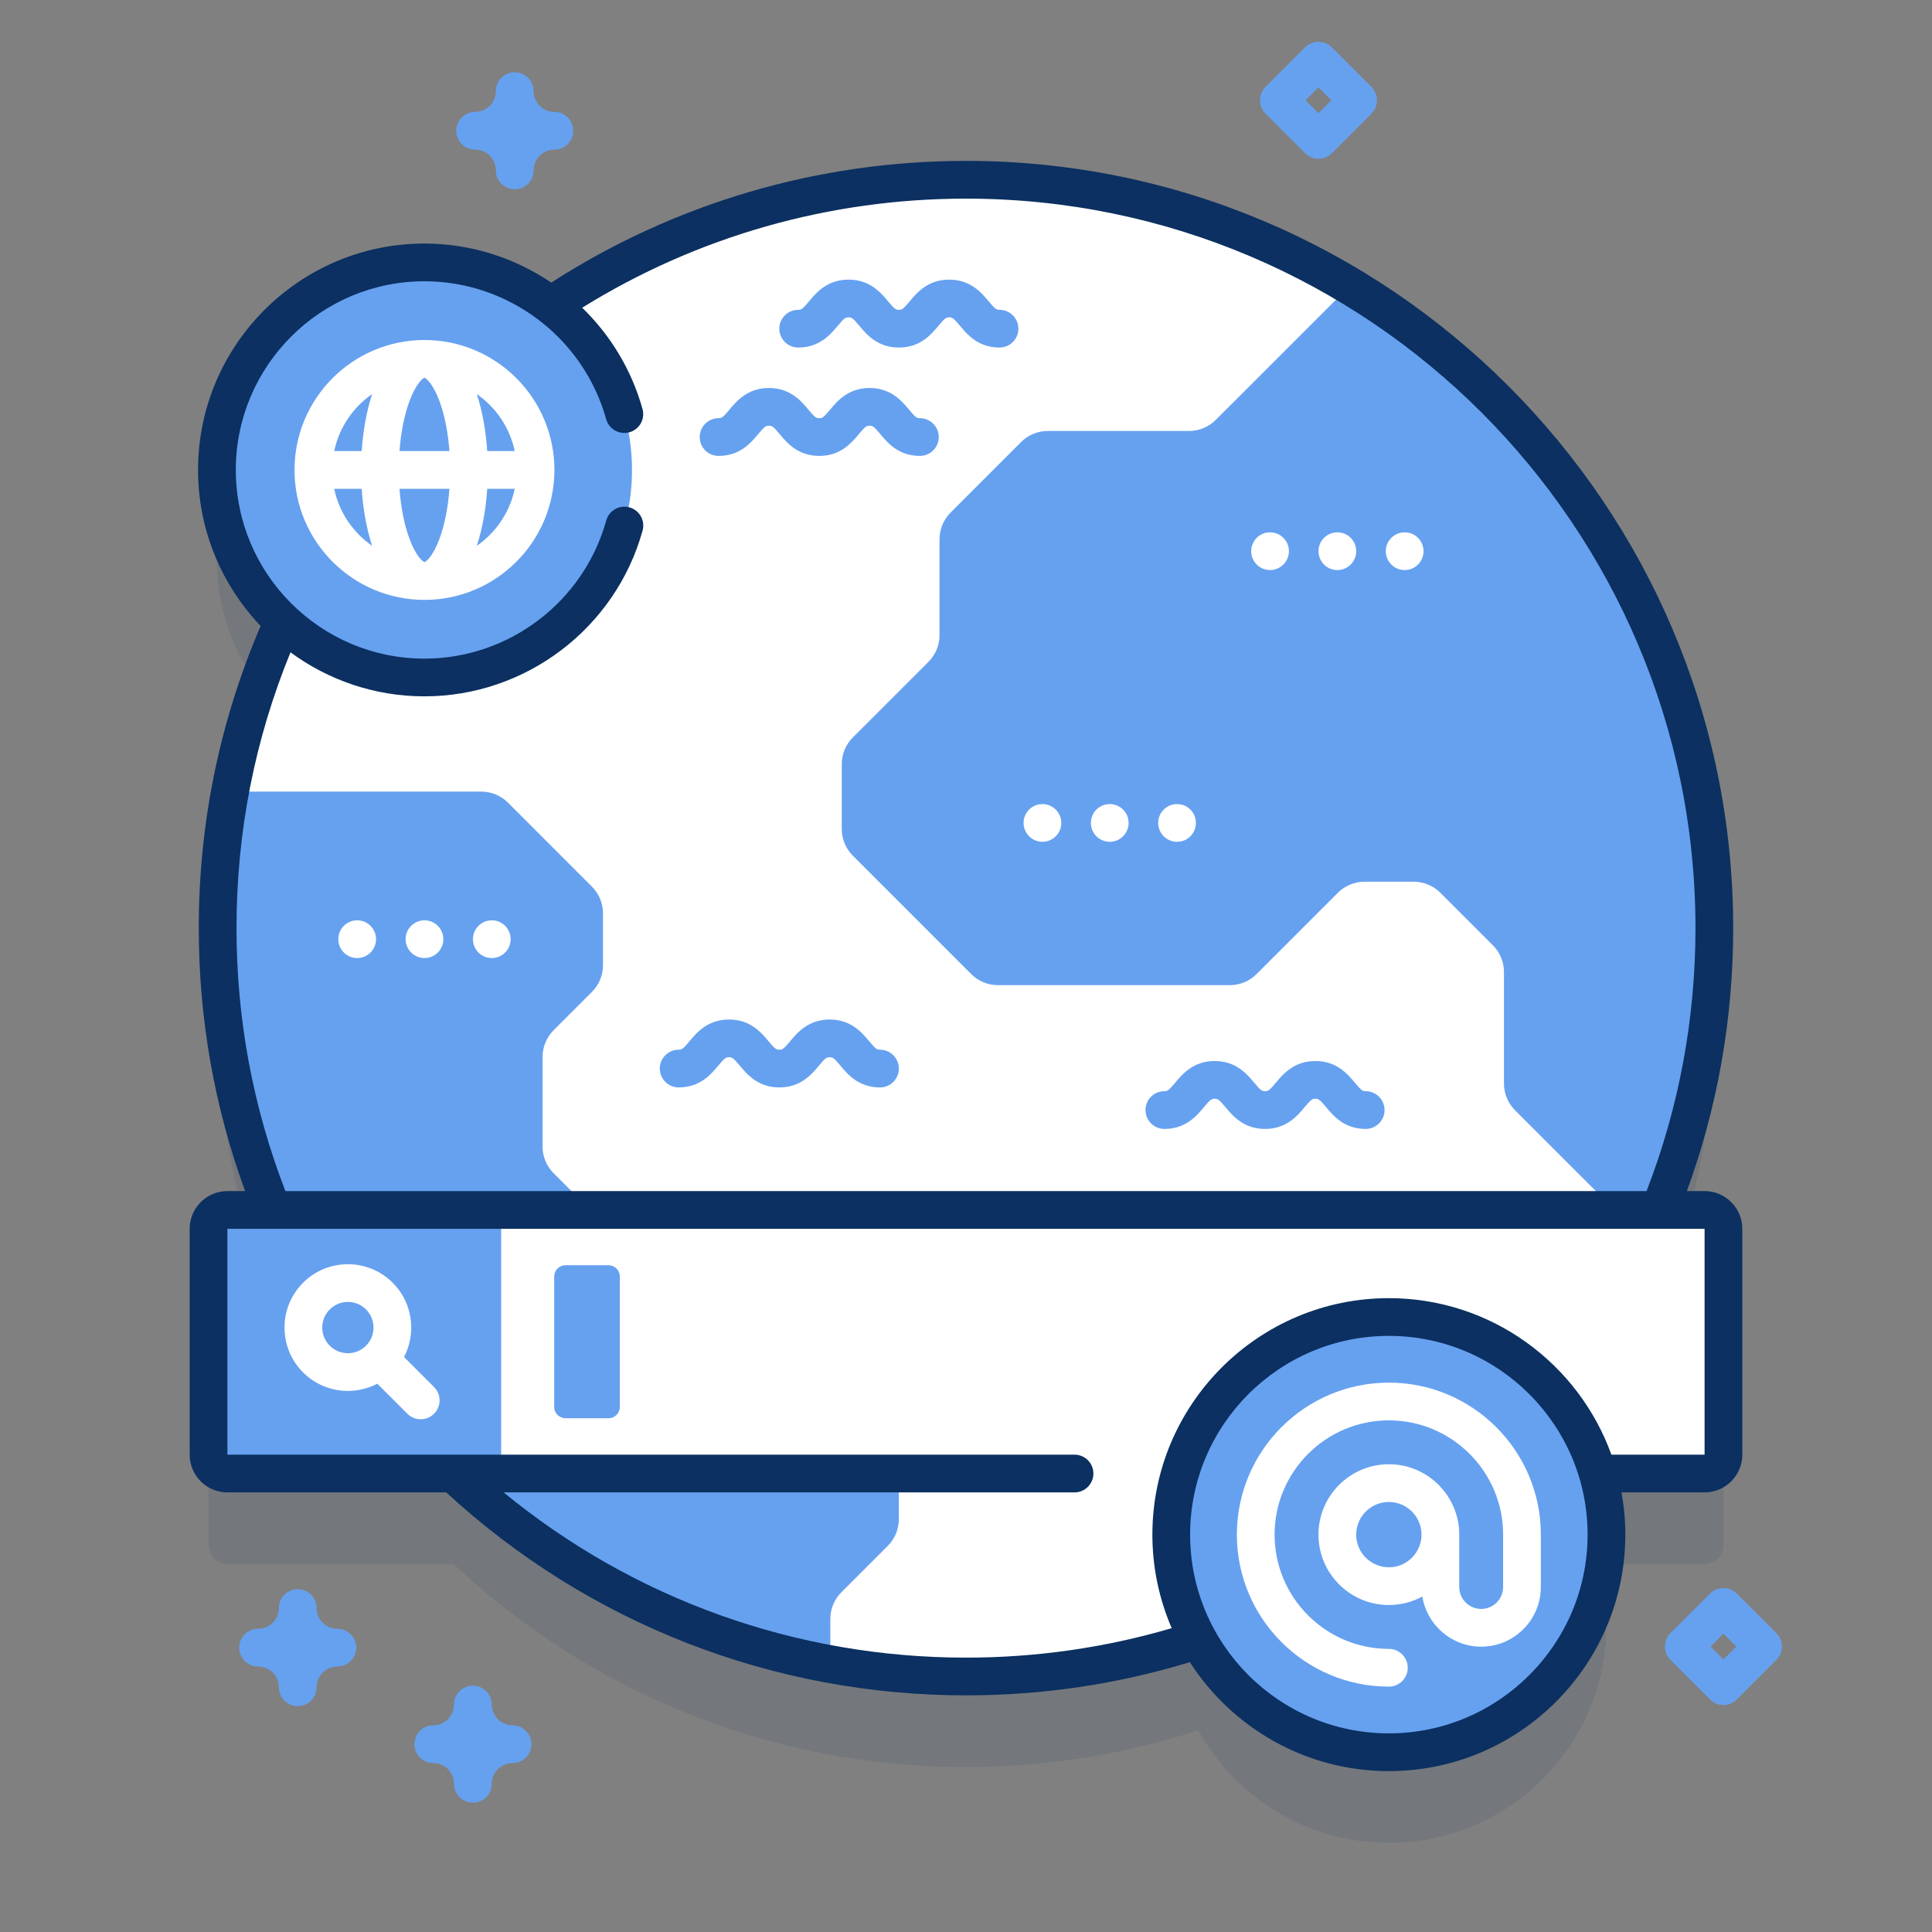 <svg width="80" height="80" viewBox="0 0 80 80" fill="none" xmlns="http://www.w3.org/2000/svg">
<rect x="0" y="0" width="80" height="80" fill="#808080" stroke="none"/>
<g clip-path="url(#clip0_2770_4020)">
<path opacity="0.1" d="M70.583 53.852H68.712C70.178 50.25 70.987 46.311 70.987 42.182C70.987 25.068 57.114 11.194 39.999 11.194C33.641 11.194 27.73 13.111 22.811 16.396C21.361 15.281 19.547 14.616 17.576 14.616C12.83 14.616 8.983 18.463 8.983 23.21C8.983 25.692 10.037 27.927 11.72 29.496C9.98 33.368 9.011 37.662 9.011 42.182C9.011 46.311 9.821 50.25 11.286 53.852H9.416C8.985 53.852 8.635 54.202 8.635 54.633V63.985C8.635 64.416 8.985 64.766 9.416 64.766H18.783C24.328 69.977 31.79 73.17 39.999 73.17C43.357 73.17 46.59 72.634 49.618 71.646C51.153 74.424 54.111 76.306 57.51 76.306C62.486 76.306 66.52 72.272 66.52 67.296C66.52 66.417 66.392 65.569 66.157 64.766H70.582C71.014 64.766 71.364 64.416 71.364 63.984V54.633C71.364 54.201 71.014 53.852 70.583 53.852Z" fill="#0B3061"/>
<path d="M34.382 68.908C36.204 69.242 38.081 69.42 39.999 69.42C52.487 69.42 63.248 62.034 68.152 51.392L55.899 11.83C51.251 9.045 45.812 7.444 39.999 7.444C24.816 7.444 12.184 18.363 9.527 32.778L34.382 68.908Z" fill="white"/>
<path d="M35.136 11.579C36.023 11.579 36.477 12.124 36.779 12.485C37.041 12.799 37.093 12.829 37.221 12.829C37.348 12.829 37.4 12.799 37.662 12.485C37.963 12.124 38.417 11.579 39.304 11.579C40.191 11.579 40.645 12.124 40.946 12.485C41.208 12.799 41.26 12.829 41.388 12.829C41.819 12.829 42.169 13.178 42.169 13.61C42.169 14.041 41.819 14.391 41.388 14.391C40.501 14.391 40.047 13.846 39.746 13.485C39.484 13.171 39.432 13.141 39.304 13.141C39.177 13.141 39.125 13.171 38.863 13.485C38.562 13.846 38.108 14.391 37.221 14.391C36.334 14.391 35.879 13.846 35.579 13.485C35.316 13.171 35.264 13.141 35.136 13.141C35.008 13.141 34.956 13.171 34.694 13.485C34.393 13.846 33.939 14.391 33.052 14.391C32.62 14.391 32.27 14.041 32.27 13.61C32.27 13.178 32.62 12.829 33.052 12.829C33.18 12.829 33.232 12.799 33.494 12.485C33.795 12.124 34.249 11.579 35.136 11.579Z" fill="#66A1F0"/>
<path d="M50.298 43.934C51.185 43.934 51.64 44.48 51.941 44.84C52.203 45.155 52.255 45.184 52.383 45.184C52.51 45.184 52.562 45.155 52.824 44.84C53.125 44.48 53.58 43.934 54.466 43.934C55.353 43.934 55.807 44.48 56.108 44.84C56.37 45.155 56.422 45.184 56.55 45.184C56.981 45.184 57.331 45.534 57.331 45.966C57.331 46.397 56.981 46.747 56.55 46.747C55.663 46.747 55.209 46.202 54.908 45.841C54.646 45.526 54.594 45.497 54.466 45.497C54.339 45.497 54.287 45.526 54.025 45.841C53.724 46.202 53.27 46.747 52.383 46.747C51.496 46.747 51.041 46.202 50.741 45.841C50.479 45.526 50.426 45.497 50.299 45.497C50.171 45.497 50.118 45.526 49.856 45.841C49.555 46.202 49.101 46.747 48.214 46.747C47.782 46.747 47.433 46.397 47.433 45.966C47.433 45.534 47.782 45.184 48.214 45.184C48.342 45.184 48.394 45.155 48.656 44.84C48.957 44.48 49.411 43.934 50.298 43.934Z" fill="#66A1F0"/>
<path d="M30.187 42.216C31.074 42.216 31.528 42.761 31.829 43.122C32.091 43.436 32.144 43.466 32.272 43.466C32.399 43.466 32.451 43.436 32.713 43.122C33.014 42.761 33.468 42.216 34.355 42.216C35.241 42.216 35.696 42.761 35.997 43.122C36.259 43.436 36.311 43.466 36.439 43.466C36.87 43.466 37.22 43.815 37.22 44.247C37.22 44.678 36.87 45.028 36.439 45.028C35.552 45.028 35.097 44.483 34.797 44.122C34.535 43.808 34.483 43.778 34.355 43.778C34.227 43.778 34.175 43.808 33.913 44.122C33.613 44.483 33.158 45.028 32.272 45.028C31.385 45.028 30.93 44.483 30.629 44.122C30.367 43.808 30.315 43.778 30.187 43.778C30.059 43.778 30.007 43.808 29.745 44.122C29.444 44.483 28.99 45.028 28.102 45.028C27.671 45.028 27.321 44.678 27.321 44.247C27.321 43.815 27.671 43.466 28.102 43.466C28.23 43.466 28.282 43.436 28.545 43.122C28.845 42.761 29.3 42.216 30.187 42.216Z" fill="#66A1F0"/>
<path d="M31.839 16.066C32.726 16.066 33.181 16.611 33.482 16.972C33.744 17.286 33.796 17.316 33.924 17.316C34.051 17.316 34.103 17.286 34.365 16.972C34.666 16.611 35.12 16.066 36.007 16.066C36.894 16.066 37.348 16.611 37.649 16.972C37.911 17.286 37.963 17.316 38.091 17.316C38.522 17.316 38.872 17.666 38.872 18.097C38.872 18.529 38.522 18.878 38.091 18.878C37.204 18.878 36.75 18.333 36.449 17.972C36.187 17.658 36.135 17.628 36.007 17.628C35.88 17.628 35.828 17.658 35.566 17.972C35.265 18.333 34.811 18.878 33.924 18.878C33.037 18.878 32.583 18.333 32.282 17.973C32.02 17.658 31.967 17.628 31.84 17.628C31.712 17.628 31.659 17.658 31.397 17.973C31.096 18.333 30.642 18.878 29.755 18.878C29.323 18.878 28.974 18.529 28.974 18.097C28.974 17.666 29.323 17.316 29.755 17.316C29.883 17.316 29.935 17.286 30.197 16.972C30.498 16.611 30.952 16.066 31.839 16.066Z" fill="#66A1F0"/>
<path d="M37.219 56.097V62.905C37.219 63.319 37.056 63.718 36.762 64.01L34.838 65.933C34.546 66.226 34.382 66.624 34.382 67.038V68.91C19.949 66.268 9.012 53.627 9.012 38.432C9.012 36.501 9.188 34.611 9.527 32.779H19.929C20.343 32.779 20.74 32.943 21.034 33.236L24.51 36.713C24.804 37.007 24.968 37.404 24.968 37.818V39.969C24.968 40.385 24.804 40.782 24.51 41.074L22.923 42.661C22.631 42.955 22.466 43.352 22.466 43.766V47.476C22.466 47.89 22.631 48.288 22.923 48.58L28.419 54.077C28.713 54.371 29.11 54.535 29.526 54.535H35.657C36.52 54.535 37.219 55.235 37.219 56.097Z" fill="#66A1F0"/>
<path d="M70.987 38.432C70.987 43.058 69.973 47.449 68.153 51.393L62.734 45.974C62.441 45.681 62.276 45.283 62.276 44.869V40.249C62.276 39.835 62.112 39.438 61.819 39.145L59.642 36.968C59.349 36.675 58.951 36.51 58.537 36.51H56.503C56.089 36.51 55.691 36.675 55.398 36.968L52.031 40.335C51.738 40.628 51.34 40.793 50.926 40.793H41.321C40.906 40.793 40.509 40.628 40.216 40.335L35.312 35.43C35.019 35.137 34.855 34.74 34.855 34.325V31.643C34.855 31.229 35.019 30.831 35.312 30.538L38.445 27.405C38.738 27.112 38.903 26.715 38.903 26.3V22.331C38.903 21.916 39.068 21.519 39.36 21.226L42.281 18.304C42.574 18.011 42.972 17.846 43.386 17.846H49.235C49.65 17.846 50.047 17.681 50.34 17.389L55.9 11.83C64.937 17.243 70.987 27.13 70.987 38.432Z" fill="#66A1F0"/>
<path d="M52.59 23.605C53.021 23.605 53.371 23.255 53.371 22.823C53.371 22.392 53.021 22.042 52.59 22.042C52.158 22.042 51.809 22.392 51.809 22.823C51.809 23.255 52.158 23.605 52.59 23.605Z" fill="white"/>
<path d="M55.377 23.605C55.808 23.605 56.158 23.255 56.158 22.823C56.158 22.392 55.808 22.042 55.377 22.042C54.946 22.042 54.596 22.392 54.596 22.823C54.596 23.255 54.946 23.605 55.377 23.605Z" fill="white"/>
<path d="M58.164 23.605C58.596 23.605 58.945 23.255 58.945 22.823C58.945 22.392 58.596 22.042 58.164 22.042C57.733 22.042 57.383 22.392 57.383 22.823C57.383 23.255 57.733 23.605 58.164 23.605Z" fill="white"/>
<path d="M14.79 39.671C15.222 39.671 15.571 39.321 15.571 38.89C15.571 38.458 15.222 38.108 14.79 38.108C14.359 38.108 14.009 38.458 14.009 38.89C14.009 39.321 14.359 39.671 14.79 39.671Z" fill="white"/>
<path d="M17.577 39.671C18.009 39.671 18.358 39.321 18.358 38.89C18.358 38.458 18.009 38.108 17.577 38.108C17.146 38.108 16.796 38.458 16.796 38.89C16.796 39.321 17.146 39.671 17.577 39.671Z" fill="white"/>
<path d="M20.364 39.671C20.796 39.671 21.145 39.321 21.145 38.89C21.145 38.458 20.796 38.108 20.364 38.108C19.933 38.108 19.583 38.458 19.583 38.89C19.583 39.321 19.933 39.671 20.364 39.671Z" fill="white"/>
<path d="M43.165 34.857C43.596 34.857 43.946 34.507 43.946 34.076C43.946 33.644 43.596 33.295 43.165 33.295C42.734 33.295 42.384 33.644 42.384 34.076C42.384 34.507 42.734 34.857 43.165 34.857Z" fill="white"/>
<path d="M45.952 34.857C46.384 34.857 46.733 34.507 46.733 34.076C46.733 33.644 46.384 33.295 45.952 33.295C45.521 33.295 45.171 33.644 45.171 34.076C45.171 34.507 45.521 34.857 45.952 34.857Z" fill="white"/>
<path d="M48.739 34.857C49.171 34.857 49.52 34.507 49.52 34.076C49.52 33.644 49.171 33.295 48.739 33.295C48.308 33.295 47.958 33.644 47.958 34.076C47.958 34.507 48.308 34.857 48.739 34.857Z" fill="white"/>
<path d="M70.582 50.102H19.972V61.016H70.582C71.014 61.016 71.364 60.666 71.364 60.234V50.883C71.364 50.451 71.014 50.102 70.582 50.102Z" fill="white"/>
<path d="M19.972 61.016H9.417C8.986 61.016 8.636 60.666 8.636 60.234V50.882C8.636 50.451 8.986 50.101 9.417 50.101H19.972C20.404 50.101 20.753 50.451 20.753 50.882V60.234C20.753 60.666 20.404 61.016 19.972 61.016Z" fill="#66A1F0"/>
<path d="M17.973 57.435L16.729 56.191C17.248 55.201 17.092 53.947 16.261 53.116C15.237 52.092 13.572 52.092 12.549 53.116C11.525 54.139 11.525 55.804 12.549 56.828C13.06 57.339 13.732 57.595 14.405 57.595C14.824 57.595 15.244 57.495 15.624 57.296L16.868 58.539C17.02 58.692 17.22 58.768 17.42 58.768C17.62 58.768 17.82 58.692 17.973 58.539C18.278 58.234 18.278 57.74 17.973 57.435ZM13.654 55.723C13.24 55.309 13.24 54.635 13.654 54.221C13.861 54.014 14.133 53.91 14.405 53.91C14.677 53.91 14.949 54.014 15.156 54.221C15.57 54.635 15.57 55.309 15.156 55.723C14.742 56.137 14.068 56.137 13.654 55.723Z" fill="white"/>
<path d="M25.198 58.726H23.417C23.158 58.726 22.948 58.516 22.948 58.257V52.86C22.948 52.601 23.158 52.391 23.417 52.391H25.198C25.456 52.391 25.666 52.601 25.666 52.86V58.257C25.666 58.516 25.456 58.726 25.198 58.726Z" fill="#66A1F0"/>
<path d="M17.576 28.053C22.322 28.053 26.17 24.206 26.17 19.459C26.17 14.713 22.322 10.866 17.576 10.866C12.83 10.866 8.982 14.713 8.982 19.459C8.982 24.206 12.83 28.053 17.576 28.053Z" fill="#66A1F0"/>
<path d="M17.576 14.079C14.609 14.079 12.195 16.492 12.195 19.459C12.195 22.427 14.609 24.84 17.576 24.84C20.543 24.84 22.957 22.427 22.957 19.459C22.957 16.492 20.543 14.079 17.576 14.079ZM21.314 18.678H20.175C20.119 17.839 19.975 17.024 19.743 16.318C20.535 16.866 21.11 17.704 21.314 18.678ZM17.581 23.278C17.581 23.278 17.58 23.278 17.579 23.278C17.52 23.264 17.232 23.056 16.957 22.314C16.742 21.736 16.599 21.018 16.543 20.241H18.61C18.553 21.018 18.411 21.736 18.196 22.314C17.921 23.055 17.633 23.264 17.581 23.278ZM16.542 18.678C16.599 17.901 16.742 17.183 16.957 16.605C17.232 15.864 17.52 15.655 17.571 15.641H17.573C17.632 15.655 17.92 15.863 18.196 16.605C18.411 17.183 18.553 17.901 18.61 18.678H16.542ZM15.409 16.318C15.178 17.024 15.033 17.839 14.977 18.678H13.839C14.042 17.704 14.618 16.866 15.409 16.318ZM13.839 20.241H14.977C15.033 21.08 15.178 21.895 15.409 22.601C14.618 22.053 14.042 21.215 13.839 20.241ZM19.743 22.601C19.975 21.895 20.12 21.08 20.175 20.241H21.314C21.11 21.215 20.535 22.053 19.743 22.601Z" fill="white"/>
<path d="M57.51 72.556C62.486 72.556 66.52 68.522 66.52 63.546C66.52 58.569 62.486 54.535 57.51 54.535C52.533 54.535 48.499 58.569 48.499 63.546C48.499 68.522 52.533 72.556 57.51 72.556Z" fill="#66A1F0"/>
<path d="M70.582 49.32H69.85C71.121 45.838 71.768 42.181 71.768 38.431C71.768 20.914 57.517 6.662 39.999 6.662C33.873 6.662 27.948 8.404 22.826 11.702C21.31 10.676 19.494 10.085 17.576 10.085C12.407 10.085 8.201 14.29 8.201 19.459C8.201 21.962 9.189 24.237 10.793 25.92C9.094 29.876 8.231 34.081 8.231 38.431C8.231 42.181 8.877 45.838 10.149 49.32H9.416C8.554 49.32 7.854 50.021 7.854 50.883V60.234C7.854 61.096 8.554 61.797 9.416 61.797H18.478C24.357 67.218 31.986 70.201 39.999 70.201C43.161 70.201 46.277 69.739 49.27 68.826C51.013 71.537 54.054 73.338 57.51 73.338C62.909 73.338 67.301 68.945 67.301 63.546C67.301 62.949 67.245 62.365 67.142 61.797H70.582C71.444 61.797 72.145 61.096 72.145 60.234V50.883C72.145 50.021 71.444 49.32 70.582 49.32ZM9.793 38.431C9.793 34.468 10.546 30.632 12.029 27.011C13.584 28.156 15.502 28.834 17.576 28.834C21.773 28.834 25.487 26.012 26.608 21.971C26.724 21.555 26.48 21.125 26.065 21.009C25.649 20.893 25.218 21.137 25.103 21.553C24.168 24.92 21.073 27.272 17.577 27.272C13.269 27.272 9.764 23.767 9.764 19.459C9.764 15.152 13.269 11.647 17.577 11.647C21.069 11.647 24.163 13.995 25.1 17.357C25.216 17.773 25.648 18.015 26.063 17.899C26.479 17.784 26.721 17.353 26.605 16.937C26.15 15.304 25.27 13.87 24.107 12.742C28.875 9.784 34.347 8.225 39.999 8.225C56.655 8.225 70.206 21.775 70.206 38.431C70.206 42.19 69.523 45.851 68.181 49.32H11.818C10.475 45.851 9.793 42.19 9.793 38.431ZM57.51 71.775C52.972 71.775 49.28 68.083 49.28 63.546C49.28 59.008 52.972 55.316 57.51 55.316C62.047 55.316 65.739 59.008 65.739 63.546C65.739 68.083 62.047 71.775 57.51 71.775ZM70.582 60.234H66.724C65.363 56.46 61.747 53.754 57.51 53.754C52.11 53.754 47.718 58.146 47.718 63.546C47.718 64.921 48.004 66.23 48.518 67.419C45.763 68.228 42.902 68.639 39.999 68.639C32.967 68.639 26.244 66.222 20.855 61.797H44.494C44.925 61.797 45.275 61.447 45.275 61.016C45.275 60.584 44.925 60.234 44.494 60.234H9.416V50.883H70.583V60.234H70.582Z" fill="#0B3061"/>
<path d="M57.51 57.252C54.039 57.252 51.216 60.075 51.216 63.546C51.216 67.016 54.039 69.839 57.51 69.839C57.941 69.839 58.291 69.49 58.291 69.058C58.291 68.626 57.941 68.277 57.51 68.277C54.901 68.277 52.778 66.154 52.778 63.546C52.778 60.937 54.901 58.814 57.51 58.814C60.118 58.814 62.241 60.937 62.241 63.546V65.715C62.241 66.215 61.833 66.623 61.333 66.623C60.832 66.623 60.424 66.215 60.424 65.715V63.546C60.424 61.938 59.117 60.631 57.51 60.631C55.902 60.631 54.595 61.938 54.595 63.546C54.595 65.153 55.902 66.46 57.51 66.46C58.011 66.46 58.484 66.333 58.896 66.109C59.086 67.284 60.105 68.185 61.333 68.185C62.695 68.185 63.803 67.077 63.803 65.715V63.546C63.803 60.075 60.98 57.252 57.51 57.252ZM57.51 64.898C56.764 64.898 56.157 64.291 56.157 63.546C56.157 62.8 56.764 62.194 57.51 62.194C58.255 62.194 58.862 62.8 58.862 63.546C58.862 64.291 58.255 64.898 57.51 64.898Z" fill="white"/>
<path d="M12.329 70.648C11.898 70.648 11.548 70.299 11.548 69.867C11.548 69.394 11.162 69.008 10.688 69.008C10.257 69.008 9.907 68.658 9.907 68.227C9.907 67.795 10.257 67.445 10.688 67.445C11.162 67.445 11.548 67.06 11.548 66.586C11.548 66.154 11.898 65.805 12.329 65.805C12.761 65.805 13.11 66.154 13.11 66.586C13.11 67.06 13.496 67.445 13.97 67.445C14.401 67.445 14.751 67.795 14.751 68.227C14.751 68.658 14.401 69.008 13.97 69.008C13.496 69.008 13.11 69.394 13.11 69.867C13.11 70.299 12.761 70.648 12.329 70.648Z" fill="#66A1F0"/>
<path d="M21.314 7.837C20.883 7.837 20.533 7.487 20.533 7.056C20.533 6.582 20.148 6.196 19.674 6.196C19.242 6.196 18.893 5.847 18.893 5.415C18.893 4.983 19.242 4.634 19.674 4.634C20.148 4.634 20.533 4.248 20.533 3.774C20.533 3.343 20.883 2.993 21.314 2.993C21.746 2.993 22.096 3.343 22.096 3.774C22.096 4.248 22.481 4.634 22.955 4.634C23.387 4.634 23.736 4.983 23.736 5.415C23.736 5.847 23.387 6.196 22.955 6.196C22.481 6.196 22.096 6.582 22.096 7.056C22.096 7.487 21.746 7.837 21.314 7.837Z" fill="#66A1F0"/>
<path d="M19.582 74.645C19.151 74.645 18.801 74.296 18.801 73.864C18.801 73.39 18.415 73.005 17.941 73.005C17.51 73.005 17.16 72.655 17.16 72.223C17.16 71.792 17.51 71.442 17.941 71.442C18.415 71.442 18.801 71.056 18.801 70.583C18.801 70.151 19.151 69.801 19.582 69.801C20.013 69.801 20.363 70.151 20.363 70.583C20.363 71.056 20.749 71.442 21.223 71.442C21.654 71.442 22.004 71.792 22.004 72.223C22.004 72.655 21.654 73.005 21.223 73.005C20.749 73.005 20.363 73.39 20.363 73.864C20.363 74.296 20.013 74.645 19.582 74.645Z" fill="#66A1F0"/>
<path d="M71.363 70.602C71.163 70.602 70.964 70.525 70.811 70.373L69.17 68.732C68.865 68.427 68.865 67.932 69.17 67.627L70.811 65.987C71.116 65.681 71.611 65.681 71.916 65.987L73.556 67.627C73.862 67.932 73.862 68.427 73.556 68.732L71.916 70.373C71.763 70.525 71.563 70.602 71.363 70.602ZM70.828 68.18L71.364 68.715L71.899 68.18L71.364 67.644L70.828 68.18Z" fill="#66A1F0"/>
<path d="M54.595 6.575C54.395 6.575 54.195 6.498 54.042 6.346L52.402 4.705C52.097 4.4 52.097 3.905 52.402 3.6L54.042 1.96C54.347 1.655 54.842 1.655 55.147 1.96L56.788 3.6C57.093 3.905 57.093 4.4 56.788 4.705L55.147 6.346C54.995 6.498 54.795 6.575 54.595 6.575ZM54.059 4.153L54.595 4.689L55.131 4.153L54.595 3.617L54.059 4.153Z" fill="#66A1F0"/>
</g>
<defs>
<clipPath id="clip0_2770_4020">
<rect width="80" height="80" fill="white"/>
</clipPath>
</defs>
</svg>
